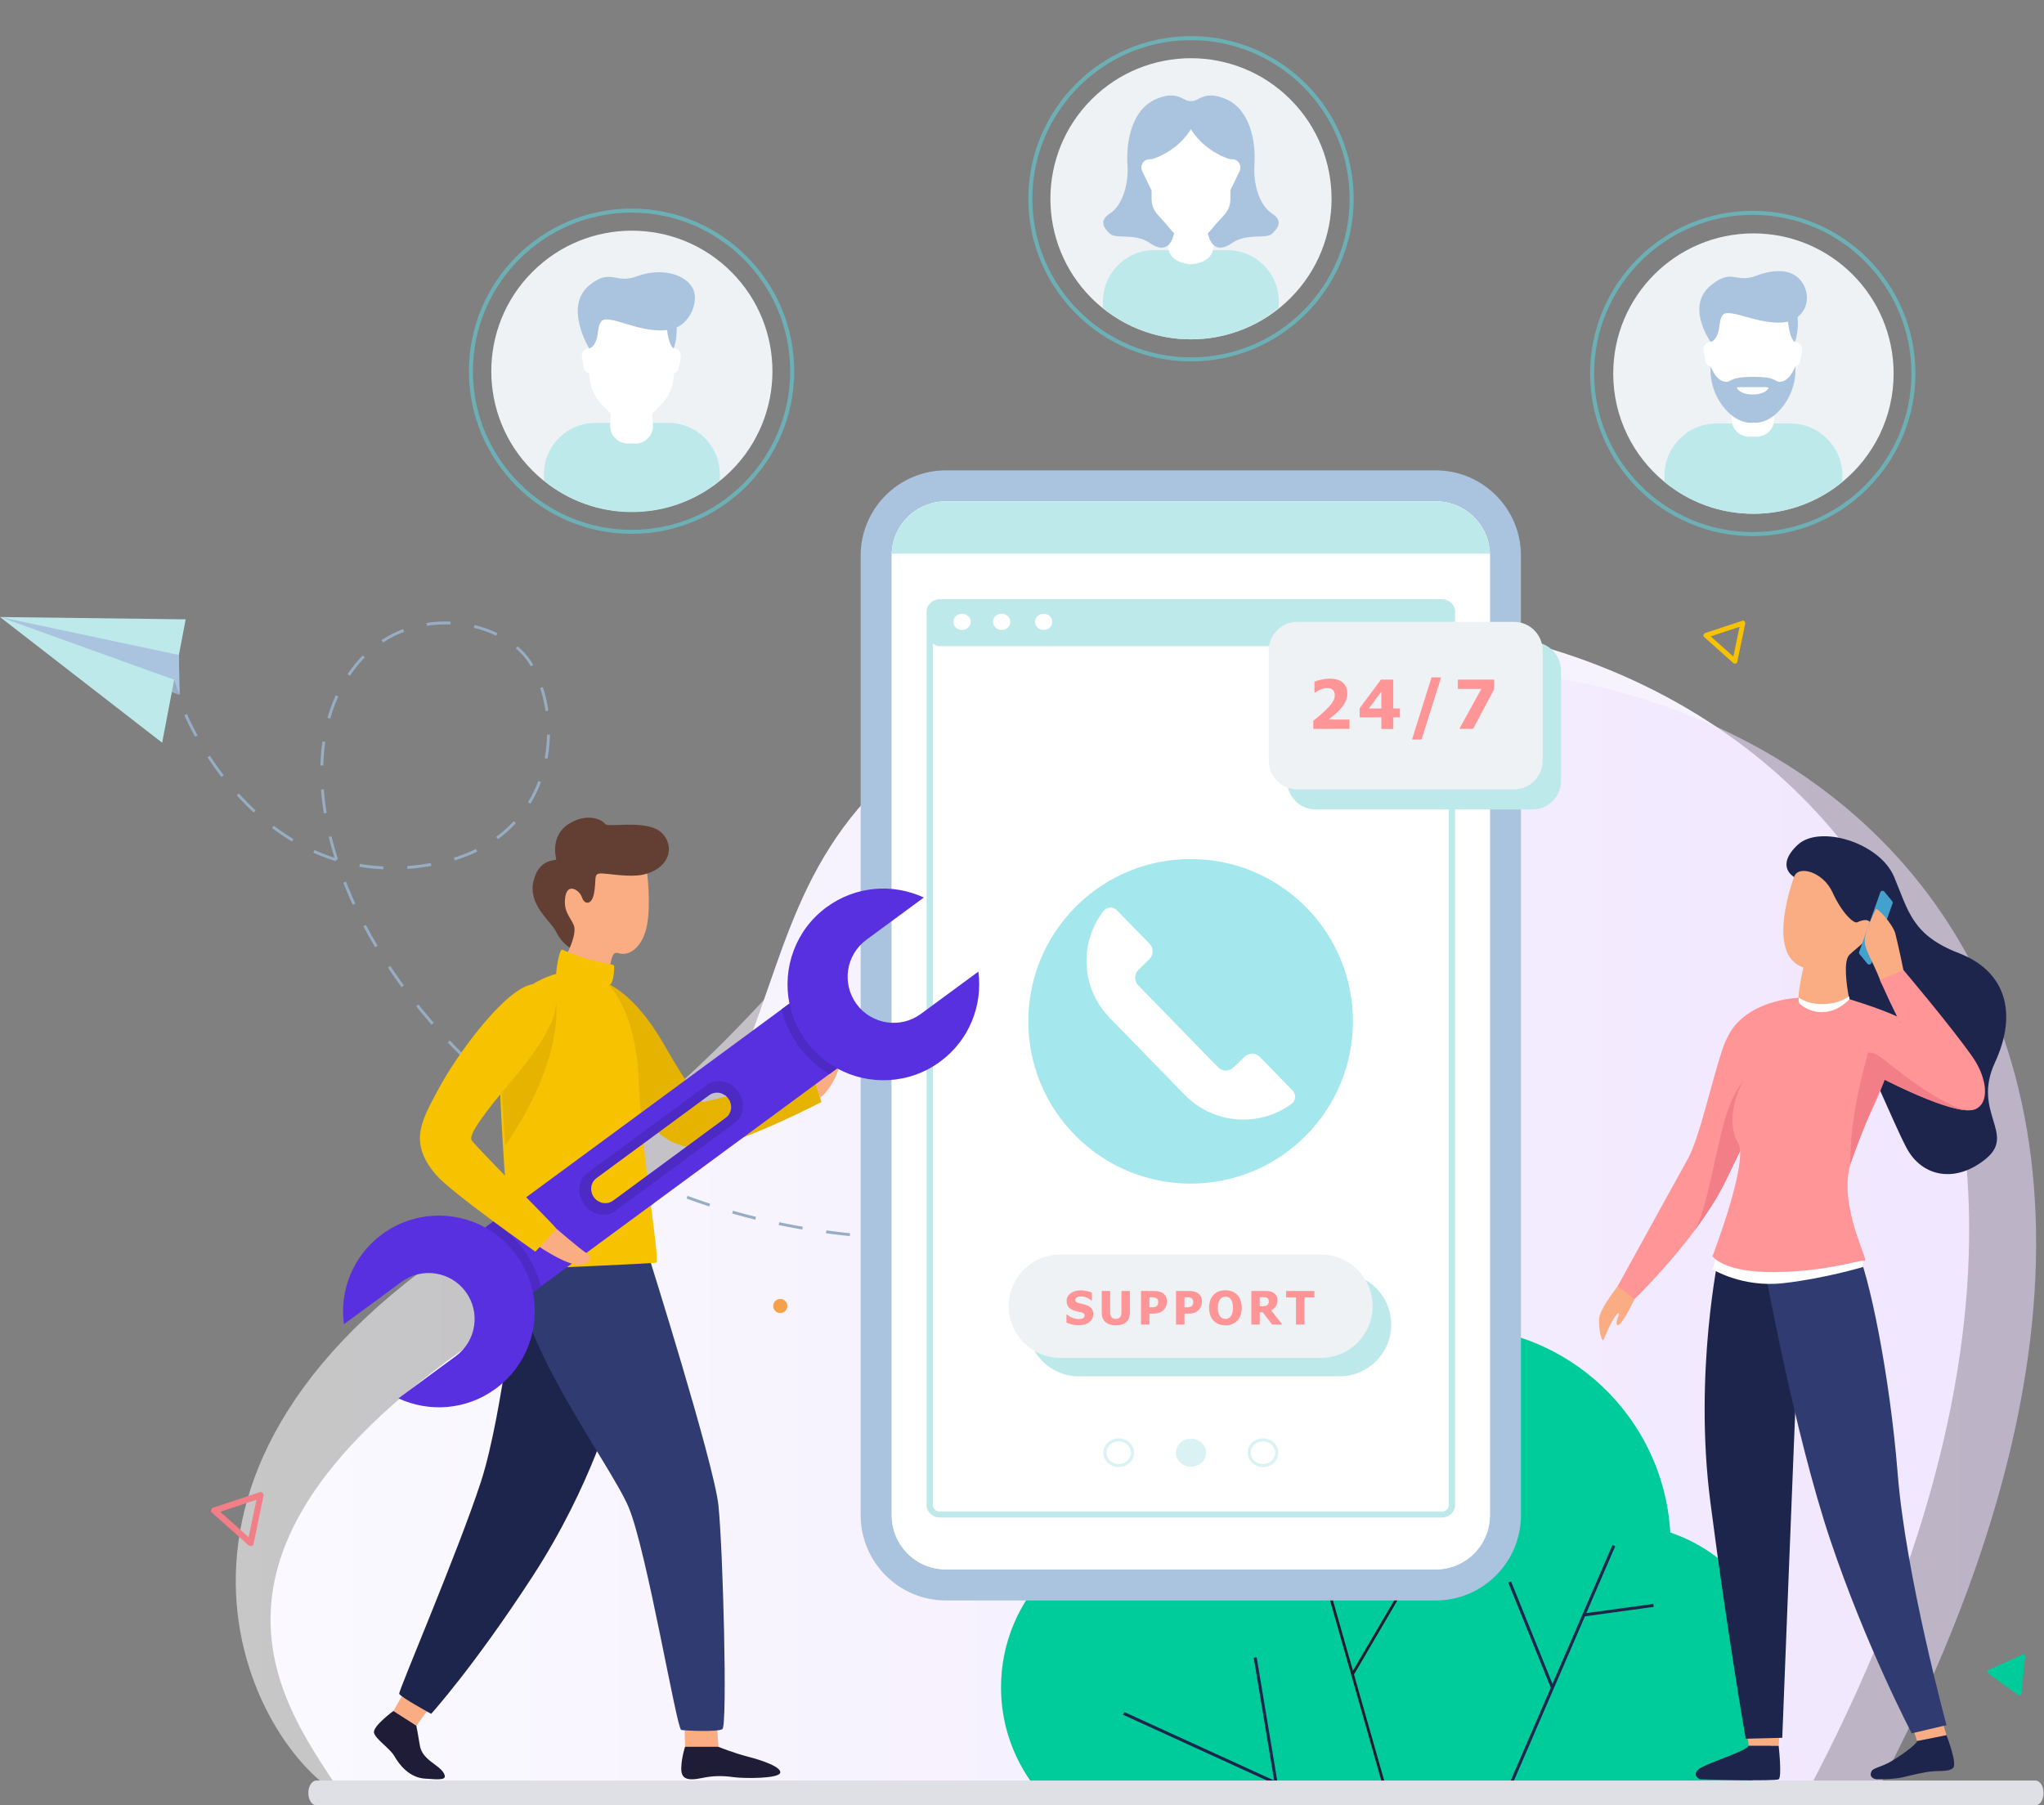 <svg width="2135" height="1886" viewBox="0 0 2135 1886" fill="none" xmlns="http://www.w3.org/2000/svg">
<rect x="0" y="0" width="2135" height="1886" fill="#808080" stroke="none"/>
<path d="M358.335 1876.89C304.571 1790.39 147.559 1615.18 547.792 1367.36C921.731 1135.82 683.206 871.068 1113.45 702.885C1682.38 480.491 2385.29 932.51 1887.38 1873.03L358.335 1876.89Z" fill="#F6F3FE"/>
<path opacity="0.56" d="M358.335 1876.89C261.809 1827.21 106.535 1530.12 506.767 1282.3C880.706 1050.76 822.386 905.3 1173.08 761.412C1738.22 529.545 2457.53 932.51 1959.62 1873.03L358.335 1876.89Z" fill="url(#paint0_linear_878_3298)"/>
<path d="M193.945 746.522C193.945 746.522 275.636 946.111 465.255 899.919C573.278 873.604 592.213 763.686 556.478 696.63C529.485 645.978 424.921 625.265 369.477 697.84C232.836 876.701 527.296 1341.57 1042.52 1289.63" stroke="#96ADC4" stroke-width="3" stroke-miterlimit="10" stroke-dasharray="25 25"/>
<path d="M187.659 725.924L125.711 704.914C125.711 704.914 151.68 688.684 152.492 688.955C153.303 689.226 179.543 698.422 179.543 698.422L187.659 725.924Z" fill="#96ADC4"/>
<path d="M193.943 647.017L169.381 775.902L0 644.586L193.943 647.017Z" fill="#BEE9EB"/>
<path d="M0 644.586L186.856 684.203L187.658 725.924L181.921 710.099L0 644.586Z" fill="#AAC4DF"/>
<path d="M1810.4 692.579L1779.16 664.727L1779.45 663.233C1779.64 662.324 1780.3 661.578 1781.18 661.286L1820.92 648.158L1822.07 649.15C1822.77 649.768 1823.08 650.718 1822.89 651.628L1814.39 692.607L1812.96 693.109C1812.07 693.4 1811.1 693.196 1810.4 692.579ZM1786.9 664.778L1810.57 685.882L1817.01 654.831L1786.9 664.778Z" fill="#F7C200"/>
<path d="M1860.77 1762.72C1860.77 1791.86 1853.46 1819.31 1840.59 1843.32C1836.46 1851.06 1831.72 1858.44 1826.49 1865.4H1079.9C1074.66 1858.44 1069.93 1851.06 1065.8 1843.32C1052.91 1819.31 1045.59 1791.86 1045.59 1762.72C1045.59 1668.42 1122.06 1591.95 1216.36 1591.95C1242.23 1591.95 1266.74 1597.73 1288.72 1608.03C1291.95 1484.83 1392.84 1385.95 1516.83 1385.95C1638.42 1385.95 1737.78 1481.05 1744.61 1600.94C1812.14 1623.73 1860.77 1687.53 1860.77 1762.72Z" fill="#00CB9B"/>
<path d="M1370.97 1597.08L1368.21 1597.86L1444.29 1865.31L1447.05 1864.52L1370.97 1597.08Z" fill="#1D1C2C"/>
<path d="M1487.03 1619.34L1411.48 1748.31L1413.96 1749.76L1489.51 1620.8L1487.03 1619.34Z" fill="#1D1C2C"/>
<path d="M1334.94 1865.35L1312.61 1731.28L1309.53 1731.8L1330.9 1860.06L1174.38 1788.52L1173.08 1791.36L1334.94 1865.35Z" fill="#1D254C"/>
<path d="M1684.22 1614.1L1575.34 1866.19L1578.21 1867.43L1687.09 1615.34L1684.22 1614.1Z" fill="#1D254C"/>
<path d="M1578.3 1652.06L1575.4 1653.23L1620.1 1763.72L1622.99 1762.55L1578.3 1652.06Z" fill="#1D254C"/>
<path d="M1726.91 1675.57L1654.09 1685.55L1654.51 1688.65L1727.33 1678.67L1726.91 1675.57Z" fill="#1D254C"/>
<path d="M259.544 1614.25L220.281 1579.24L220.636 1577.37C220.872 1576.22 221.708 1575.29 222.815 1574.92L272.765 1558.42L274.214 1559.67C275.086 1560.44 275.479 1561.64 275.241 1562.78L264.557 1614.29L262.752 1614.92C261.644 1615.28 260.415 1615.03 259.544 1614.25ZM230.002 1579.31L259.752 1605.83L267.848 1566.81L230.002 1579.31Z" fill="#F27E87"/>
<path d="M2076.97 1744.49L2112.39 1728.6C2113.86 1727.94 2115.5 1729.12 2115.33 1730.72L2111.38 1769.34C2111.22 1770.95 2109.38 1771.77 2108.07 1770.83L2076.6 1748.1C2075.3 1747.15 2075.5 1745.15 2076.97 1744.49Z" fill="#00CB9B"/>
<path d="M815.02 1371.69C819.087 1371.69 822.384 1368.4 822.384 1364.33C822.384 1360.26 819.087 1356.96 815.02 1356.96C810.953 1356.96 807.656 1360.26 807.656 1364.33C807.656 1368.4 810.953 1371.69 815.02 1371.69Z" fill="#F6A04B"/>
<path d="M763.825 491.633C821.167 434.291 821.167 341.321 763.825 283.979C706.483 226.637 613.513 226.637 556.171 283.979C498.829 341.321 498.829 434.291 556.171 491.633C613.513 548.975 706.483 548.975 763.825 491.633Z" fill="#EEF2F5"/>
<path d="M751.864 495.495V502.079C726.876 522.642 694.883 534.967 660.006 534.967C625.129 534.967 593.136 522.641 568.148 502.079V495.495C568.148 465.828 592.184 441.792 621.823 441.792H698.189C727.828 441.792 751.864 465.828 751.864 495.495Z" fill="#BEE9EB"/>
<path d="M663.625 463.335H655.745C645.12 463.335 636.698 454.368 637.365 443.764L639.399 411.398H679.971L682.005 443.764C682.671 454.369 674.25 463.335 663.625 463.335Z" fill="white"/>
<path d="M615.383 324.11V389.507C615.383 402.015 620.285 414.024 629.038 422.959L644.648 438.894C652.902 447.319 666.467 447.319 674.72 438.894L690.331 422.959C699.084 414.024 703.986 402.015 703.986 389.507V324.11H615.383Z" fill="white"/>
<path d="M615.383 363.975H615.338C610.612 363.975 607.026 368.234 607.832 372.892L609.743 383.938C610.375 387.59 613.543 390.257 617.249 390.257H619.347L615.383 363.975Z" fill="white"/>
<path d="M703.621 363.975H703.665C708.392 363.975 711.977 368.234 711.172 372.892L709.261 383.938C708.629 387.59 705.46 390.257 701.754 390.257H699.656L703.621 363.975Z" fill="white"/>
<path d="M615.383 363.975C615.383 363.975 622.611 363.073 624.476 347.683C626.341 332.294 630.072 332.772 640.798 334.631C651.524 336.491 692.866 355.065 713.197 338.122C723.69 329.378 728.885 312.703 724.039 302.097C717.014 286.721 691.173 278.871 664.679 288.807C642.737 297.035 638 279.572 615.382 298.189C588.63 320.212 615.383 363.975 615.383 363.975Z" fill="#AAC4DF"/>
<path d="M703.665 363.975C703.665 363.975 697.806 361.985 696.057 337.988C694.308 313.991 706.296 335.063 706.549 337.988C707.949 354.122 703.665 363.975 703.665 363.975Z" fill="#AAC4DF"/>
<g opacity="0.56">
<path d="M659.681 557.705C565.999 557.705 489.781 481.488 489.781 387.805C489.781 294.121 565.999 217.903 659.681 217.903C753.364 217.903 829.581 294.121 829.581 387.805C829.582 481.487 753.364 557.705 659.681 557.705ZM659.681 222.096C568.31 222.096 493.975 296.432 493.975 387.804C493.975 479.174 568.311 553.511 659.681 553.511C751.052 553.511 825.388 479.175 825.388 387.804C825.388 296.432 751.052 222.096 659.681 222.096Z" fill="#5DD6E1"/>
</g>
<path d="M1977.92 390.273C1977.92 435.853 1957.08 476.584 1924.43 503.427C1899.15 524.233 1866.78 536.706 1831.49 536.706C1796.2 536.706 1763.83 524.233 1738.54 503.427C1705.89 476.584 1685.05 435.853 1685.05 390.273C1685.05 309.376 1750.62 243.812 1831.49 243.812C1912.35 243.812 1977.92 309.376 1977.92 390.273Z" fill="#EEF2F5"/>
<path d="M1924.43 496.765V503.426C1899.15 524.232 1866.78 536.704 1831.49 536.704C1796.2 536.704 1763.83 524.232 1738.55 503.426V496.765C1738.55 466.747 1762.87 442.427 1792.86 442.427H1870.13C1900.11 442.428 1924.43 466.747 1924.43 496.765Z" fill="#BEE9EB"/>
<path d="M1834.88 456.161H1827.03C1816.45 456.161 1808.06 447.231 1808.72 436.669L1810.75 404.435H1851.16L1853.18 436.669C1853.85 447.231 1845.46 456.161 1834.88 456.161Z" fill="white"/>
<path d="M1786.84 317.504V382.635C1786.84 395.091 1791.72 407.052 1800.43 415.95L1815.98 431.82C1824.2 440.211 1837.71 440.211 1845.93 431.82L1861.48 415.95C1870.2 407.052 1875.08 395.091 1875.08 382.635V317.504H1786.84Z" fill="white"/>
<path d="M1786.84 357.208H1786.79C1782.09 357.208 1778.51 361.45 1779.32 366.088L1781.22 377.089C1781.85 380.726 1785 383.383 1788.7 383.383H1790.78L1786.84 357.208Z" fill="white"/>
<path d="M1874.71 357.208H1874.76C1879.46 357.208 1883.04 361.45 1882.23 366.088L1880.33 377.089C1879.7 380.726 1876.55 383.383 1872.85 383.383H1870.77L1874.71 357.208Z" fill="white"/>
<path d="M1786.83 357.207C1786.83 357.207 1794.03 356.308 1795.89 340.982C1797.75 325.655 1801.46 326.132 1812.15 327.984C1822.83 329.836 1860.81 345.167 1877.63 331.326C1888.14 322.684 1889.55 309.733 1884.72 299.171C1877.73 283.858 1860.51 278.237 1834.13 288.132C1812.28 296.326 1809.36 279.71 1786.83 298.251C1760.19 320.182 1786.83 357.207 1786.83 357.207Z" fill="#AAC4DF"/>
<path d="M1874.76 357.207C1874.76 357.207 1868.92 355.225 1867.18 331.326C1865.44 307.426 1877.38 328.413 1877.63 331.326C1879.03 347.393 1874.76 357.207 1874.76 357.207Z" fill="#AAC4DF"/>
<path d="M1875.18 382.635C1875.18 382.635 1870.44 396.453 1861.47 398.523C1852.56 400.578 1858.95 393.569 1831.59 393.698V393.691C1831.44 393.69 1831.31 393.696 1831.16 393.695C1831.13 393.695 1831.1 393.694 1831.06 393.694V393.696C1803.7 393.566 1809.46 400.58 1800.55 398.524C1791.58 396.454 1786.83 382.636 1786.83 382.636C1786.83 382.636 1783.77 406.565 1802.16 427.501C1817.11 444.52 1831.59 441.459 1831.59 441.459C1834.22 441.826 1846.59 442.603 1859.86 427.501C1878.25 406.564 1875.18 382.635 1875.18 382.635Z" fill="#AAC4DF"/>
<path d="M1848.2 404.435H1831.19H1830.45H1813.43C1813.43 404.435 1816.5 412.026 1830.68 412.134V412.153C1830.73 412.153 1830.77 412.144 1830.82 412.144C1830.87 412.144 1830.9 412.153 1830.96 412.153V412.134C1845.14 412.027 1848.2 404.435 1848.2 404.435Z" fill="white"/>
<path d="M1845.4 404.435C1845.4 404.435 1849.06 404.448 1845.97 407.349C1842.87 410.251 1855.63 411.577 1855.52 407.349C1855.4 403.121 1850.21 400.477 1848.2 400.361C1846.2 400.247 1845.4 404.435 1845.4 404.435Z" fill="#AAC4DF"/>
<path d="M1815.85 404.435C1815.85 404.435 1812.18 404.448 1815.28 407.349C1818.38 410.251 1805.61 411.577 1805.73 407.349C1805.84 403.121 1811.04 400.477 1813.04 400.361C1815.04 400.247 1815.85 404.435 1815.85 404.435Z" fill="#AAC4DF"/>
<g opacity="0.56">
<path d="M1830.81 560.04C1737.13 560.04 1660.91 483.822 1660.91 390.14C1660.91 296.456 1737.13 220.238 1830.81 220.238C1924.5 220.238 2000.71 296.456 2000.71 390.14C2000.71 483.822 1924.5 560.04 1830.81 560.04ZM1830.81 224.431C1739.44 224.431 1665.11 298.767 1665.11 390.139C1665.11 481.509 1739.44 555.846 1830.81 555.846C1922.19 555.846 1996.52 481.51 1996.52 390.139C1996.52 298.767 1922.18 224.431 1830.81 224.431Z" fill="#5DD6E1"/>
</g>
<g opacity="0.56">
<path d="M1244.02 377.547C1150.34 377.547 1074.12 301.329 1074.12 207.647C1074.12 113.963 1150.34 37.745 1244.02 37.745C1337.7 37.745 1413.92 113.963 1413.92 207.647C1413.92 301.33 1337.7 377.547 1244.02 377.547ZM1244.02 41.939C1152.65 41.939 1078.31 116.275 1078.31 207.648C1078.31 299.018 1152.65 373.355 1244.02 373.355C1335.39 373.355 1409.72 299.019 1409.72 207.648C1409.72 116.274 1335.39 41.939 1244.02 41.939Z" fill="#5DD6E1"/>
</g>
<path d="M1347.82 311.481C1405.17 254.139 1405.17 161.169 1347.82 103.827C1290.48 46.485 1197.51 46.485 1140.17 103.827C1082.83 161.169 1082.83 254.139 1140.17 311.481C1197.51 368.823 1290.48 368.823 1347.82 311.481Z" fill="#EEF2F5"/>
<path d="M1335.72 315.009V321.593C1310.73 342.156 1278.74 354.481 1243.87 354.481C1208.99 354.481 1177 342.155 1152.01 321.593V315.009C1152.01 285.342 1176.04 261.307 1205.68 261.307H1282.05C1311.69 261.307 1335.72 285.342 1335.72 315.009Z" fill="#BEE9EB"/>
<path d="M1267.51 256.188C1267.33 236.781 1257.38 221.971 1257.38 221.971L1243.83 251.095L1230.29 221.971C1230.29 221.971 1220.33 236.781 1220.15 256.188C1219.98 274.228 1240.73 275.934 1243.66 276.085V276.1C1243.66 276.1 1243.73 276.098 1243.83 276.093C1243.94 276.097 1244.01 276.1 1244.01 276.1V276.085C1246.93 275.934 1267.69 274.228 1267.51 256.188Z" fill="white"/>
<path d="M1328.71 223.099C1317.05 215.581 1308.78 195.659 1310.29 171.602C1311.79 147.545 1305.78 114.467 1280.59 103.566C1264.83 96.743 1257.19 100.372 1250.3 104.042C1246.33 106.157 1241.62 106.157 1237.65 104.042C1230.77 100.372 1223.13 96.742 1207.36 103.566C1182.18 114.467 1176.16 147.545 1177.67 171.602C1179.17 195.659 1170.9 215.581 1159.25 223.099C1147.6 230.617 1152.86 238.134 1159.25 244.149C1165.64 250.163 1185.4 243.021 1201.08 253.922C1216.76 264.823 1223.88 255.43 1226.33 243.587C1228.79 231.744 1243.94 137.874 1243.94 137.874L1243.98 123.193L1244.01 137.874C1244.01 137.874 1259.17 231.744 1261.62 243.587C1264.07 255.43 1271.2 264.823 1286.87 253.922C1302.55 243.021 1322.32 250.163 1328.71 244.149C1335.1 238.134 1340.36 230.617 1328.71 223.099Z" fill="#AAC4DF"/>
<path d="M1244.01 251.474C1235.81 251.474 1228.18 246.731 1221.76 238.558C1210.4 224.081 1202.85 221.653 1202.85 207.123V134.388H1285.17V207.123C1285.17 221.763 1277.51 224.464 1266 238.886C1259.64 246.858 1252.1 251.474 1244.01 251.474Z" fill="white"/>
<path d="M1202.85 166.34H1200.8C1194.44 166.34 1190.27 172.986 1193.03 178.712L1202.85 199.042C1202.85 199.042 1209.99 182.127 1209.99 180.624C1209.99 179.121 1202.85 166.34 1202.85 166.34Z" fill="white"/>
<path d="M1285.01 166.34H1287.06C1293.42 166.34 1297.59 172.986 1294.82 178.712L1285.01 199.042C1285.01 199.042 1277.87 182.127 1277.87 180.624C1277.87 179.121 1285.01 166.34 1285.01 166.34Z" fill="white"/>
<path d="M1243.94 123.523C1233.6 115.99 1194.58 125.024 1194.58 125.024L1202.85 166.34C1202.85 166.34 1228.24 159.977 1243.94 135.059C1259.64 159.977 1285.01 166.34 1285.01 166.34L1293.3 125.024C1293.3 125.024 1254.28 115.99 1243.94 123.523Z" fill="#AAC4DF"/>
<path d="M987.998 1671.95C938.925 1671.95 899 1632.03 899 1582.95V580.371C899 531.298 938.925 491.373 987.998 491.373H1499.66C1548.73 491.373 1588.65 531.298 1588.65 580.371V1582.95C1588.65 1632.03 1548.73 1671.95 1499.66 1671.95H987.998Z" fill="#AAC4DF"/>
<path d="M1556.26 580.37V1582.95C1556.26 1614.22 1530.92 1639.55 1499.66 1639.55H987.997C956.733 1639.55 931.398 1614.22 931.398 1582.95V580.37C931.398 549.106 956.733 523.771 987.997 523.771H1499.66C1530.92 523.771 1556.26 549.106 1556.26 580.37Z" fill="#EEF2F5"/>
<path d="M1556.26 580.362V1582.95C1556.26 1614.21 1530.92 1639.54 1499.66 1639.54H987.997C956.733 1639.54 931.398 1614.21 931.398 1582.95V580.362C931.398 579.714 931.398 579.034 931.43 578.386C932.467 548.029 957.381 523.763 987.997 523.763H1499.66C1530.27 523.763 1555.19 548.029 1556.22 578.386C1556.26 579.033 1556.26 579.714 1556.26 580.362Z" fill="white"/>
<path d="M1505.96 625.986H981.736C974.068 625.986 967.828 631.805 967.828 638.957V1572.34C967.828 1579.5 974.068 1585.32 981.736 1585.32H1505.96C1513.62 1585.32 1519.86 1579.5 1519.86 1572.34V638.957C1519.86 631.805 1513.62 625.986 1505.96 625.986ZM1505.96 1579.18H981.736C977.695 1579.18 974.408 1576.11 974.408 1572.34V672.182C976.371 673.97 979.049 675.08 982.009 675.08H1505.68C1508.64 675.08 1511.32 673.97 1513.28 672.182V1572.34C1513.28 1576.11 1510 1579.18 1505.96 1579.18Z" fill="#BEE9EB"/>
<path d="M1013.91 649.64C1013.91 654.307 1009.85 658.091 1004.85 658.091C999.846 658.091 995.789 654.307 995.789 649.64C995.789 644.973 999.846 641.189 1004.85 641.189C1009.86 641.189 1013.91 644.973 1013.91 649.64Z" fill="white"/>
<path d="M1055.3 649.64C1055.3 654.307 1051.24 658.091 1046.24 658.091C1041.24 658.091 1037.18 654.307 1037.18 649.64C1037.18 644.973 1041.24 641.189 1046.24 641.189C1051.24 641.189 1055.3 644.973 1055.3 649.64Z" fill="white"/>
<path d="M1099.17 649.64C1099.17 654.307 1095.11 658.091 1090.11 658.091C1085.1 658.091 1081.05 654.307 1081.05 649.64C1081.05 644.973 1085.1 641.189 1090.11 641.189C1095.11 641.189 1099.17 644.973 1099.17 649.64Z" fill="white"/>
<path opacity="0.56" d="M1259.74 1517.6C1259.74 1525.7 1252.7 1532.27 1244.01 1532.27C1235.32 1532.27 1228.28 1525.7 1228.28 1517.6C1228.28 1509.5 1235.32 1502.93 1244.01 1502.93C1252.7 1502.93 1259.74 1509.5 1259.74 1517.6Z" fill="#BEE9EB"/>
<path opacity="0.56" d="M1168.52 1532.66C1159.68 1532.66 1152.49 1525.9 1152.49 1517.6C1152.49 1509.29 1159.68 1502.54 1168.52 1502.54C1177.36 1502.54 1184.55 1509.29 1184.55 1517.6C1184.55 1525.9 1177.36 1532.66 1168.52 1532.66ZM1168.52 1505.78C1161.47 1505.78 1155.73 1511.08 1155.73 1517.6C1155.73 1524.11 1161.47 1529.42 1168.52 1529.42C1175.57 1529.42 1181.31 1524.11 1181.31 1517.6C1181.31 1511.08 1175.57 1505.78 1168.52 1505.78Z" fill="#BEE9EB"/>
<path opacity="0.56" d="M1319.18 1532.66C1310.34 1532.66 1303.15 1525.9 1303.15 1517.6C1303.15 1509.29 1310.34 1502.54 1319.18 1502.54C1328.01 1502.54 1335.2 1509.29 1335.2 1517.6C1335.2 1525.9 1328.01 1532.66 1319.18 1532.66ZM1319.18 1505.78C1312.12 1505.78 1306.39 1511.08 1306.39 1517.6C1306.39 1524.11 1312.12 1529.42 1319.18 1529.42C1326.23 1529.42 1331.96 1524.11 1331.96 1517.6C1331.96 1511.08 1326.23 1505.78 1319.18 1505.78Z" fill="#BEE9EB"/>
<path d="M1399.19 1437.78H1127.01C1097.19 1437.78 1073.02 1413.61 1073.02 1383.79C1073.02 1353.97 1097.19 1329.79 1127.01 1329.79H1399.19C1429.01 1329.79 1453.18 1353.97 1453.18 1383.79C1453.18 1413.61 1429.01 1437.78 1399.19 1437.78Z" fill="#BEE9EB"/>
<path d="M1379.75 1418.54H1107.57C1077.75 1418.54 1053.58 1394.36 1053.58 1364.54C1053.58 1334.72 1077.75 1310.55 1107.57 1310.55H1379.75C1409.57 1310.55 1433.75 1334.72 1433.75 1364.54C1433.75 1394.36 1409.57 1418.54 1379.75 1418.54Z" fill="#EEF2F5"/>
<path d="M1126.68 1384.42C1123.99 1384.42 1121.63 1384.16 1119.59 1383.65C1117.55 1383.13 1115.66 1382.48 1113.91 1381.71V1373.36H1114.72C1116.48 1374.85 1118.42 1376 1120.55 1376.8C1122.67 1377.6 1124.73 1378 1126.73 1378C1127.23 1378 1127.9 1377.95 1128.72 1377.84C1129.55 1377.73 1130.21 1377.56 1130.71 1377.32C1131.33 1377.05 1131.85 1376.68 1132.27 1376.2C1132.7 1375.72 1132.91 1375.09 1132.91 1374.3C1132.91 1373.42 1132.56 1372.7 1131.87 1372.15C1131.18 1371.6 1130.35 1371.2 1129.39 1370.95C1128.2 1370.64 1126.92 1370.34 1125.56 1370.05C1124.2 1369.77 1122.93 1369.42 1121.75 1369.02C1119.03 1368.06 1117.08 1366.77 1115.9 1365.15C1114.71 1363.53 1114.12 1361.5 1114.12 1359.06C1114.12 1355.77 1115.52 1353.11 1118.3 1351.07C1121.09 1349.03 1124.56 1348.01 1128.73 1348.01C1130.83 1348.01 1132.9 1348.23 1134.97 1348.65C1137.04 1349.08 1138.9 1349.65 1140.53 1350.37V1358.4H1139.75C1138.45 1357.28 1136.85 1356.34 1134.97 1355.57C1133.09 1354.79 1131.16 1354.41 1129.18 1354.41C1128.41 1354.41 1127.72 1354.46 1127.1 1354.57C1126.49 1354.68 1125.85 1354.9 1125.17 1355.21C1124.62 1355.46 1124.14 1355.84 1123.74 1356.33C1123.34 1356.83 1123.14 1357.38 1123.14 1358C1123.14 1358.89 1123.46 1359.6 1124.09 1360.13C1124.73 1360.66 1125.96 1361.13 1127.79 1361.56C1128.97 1361.83 1130.1 1362.09 1131.2 1362.34C1132.29 1362.59 1133.46 1362.94 1134.7 1363.38C1137.14 1364.26 1138.95 1365.44 1140.14 1366.93C1141.33 1368.41 1141.92 1370.38 1141.92 1372.82C1141.92 1376.31 1140.55 1379.12 1137.8 1381.24C1135.06 1383.36 1131.35 1384.42 1126.68 1384.42Z" fill="#FF9597"/>
<path d="M1165.47 1384.52C1160.75 1384.52 1157.12 1383.38 1154.58 1381.1C1152.04 1378.82 1150.77 1375.48 1150.77 1371.09V1348.65H1159.59V1370.57C1159.59 1373.01 1160.05 1374.83 1160.97 1376.02C1161.89 1377.22 1163.39 1377.82 1165.47 1377.82C1167.5 1377.82 1168.99 1377.24 1169.94 1376.09C1170.89 1374.95 1171.37 1373.11 1171.37 1370.57V1348.65H1180.19V1371.07C1180.19 1375.39 1178.95 1378.72 1176.47 1381.04C1174 1383.36 1170.33 1384.52 1165.47 1384.52Z" fill="#FF9597"/>
<path d="M1218.84 1359.74C1218.84 1361.38 1218.58 1362.94 1218.06 1364.41C1217.54 1365.89 1216.79 1367.13 1215.82 1368.12C1215.22 1368.73 1214.56 1369.3 1213.85 1369.82C1213.13 1370.34 1212.34 1370.78 1211.48 1371.14C1210.61 1371.5 1209.67 1371.78 1208.66 1371.99C1207.64 1372.19 1206.51 1372.3 1205.25 1372.3H1200.62V1383.79H1191.8V1348.65H1205.44C1207.47 1348.65 1209.21 1348.84 1210.69 1349.21C1212.16 1349.58 1213.49 1350.16 1214.69 1350.96C1216.01 1351.85 1217.03 1353.02 1217.75 1354.49C1218.48 1355.96 1218.84 1357.71 1218.84 1359.74ZM1209.78 1359.95C1209.78 1358.96 1209.54 1358.11 1209.07 1357.39C1208.6 1356.68 1208.03 1356.19 1207.37 1355.92C1206.54 1355.56 1205.74 1355.35 1204.97 1355.29C1204.21 1355.24 1203.18 1355.21 1201.87 1355.21H1200.62V1365.73H1201.23C1202.07 1365.73 1202.85 1365.73 1203.59 1365.71C1204.33 1365.69 1204.98 1365.64 1205.53 1365.55C1206 1365.47 1206.5 1365.31 1207.03 1365.09C1207.55 1364.86 1207.96 1364.6 1208.24 1364.32C1208.84 1363.74 1209.24 1363.13 1209.46 1362.5C1209.67 1361.87 1209.78 1361.02 1209.78 1359.95Z" fill="#FF9597"/>
<path d="M1255.43 1359.74C1255.43 1361.38 1255.17 1362.94 1254.65 1364.41C1254.13 1365.89 1253.39 1367.13 1252.41 1368.12C1251.81 1368.73 1251.16 1369.3 1250.44 1369.82C1249.73 1370.34 1248.93 1370.78 1248.07 1371.14C1247.2 1371.5 1246.26 1371.78 1245.25 1371.99C1244.24 1372.19 1243.1 1372.3 1241.84 1372.3H1237.22V1383.79H1228.39V1348.65H1242.03C1244.06 1348.65 1245.81 1348.84 1247.28 1349.21C1248.75 1349.58 1250.08 1350.16 1251.28 1350.96C1252.6 1351.85 1253.62 1353.02 1254.35 1354.49C1255.07 1355.96 1255.43 1357.71 1255.43 1359.74ZM1246.37 1359.95C1246.37 1358.96 1246.14 1358.11 1245.66 1357.39C1245.19 1356.68 1244.63 1356.19 1243.96 1355.92C1243.13 1355.56 1242.33 1355.35 1241.57 1355.29C1240.81 1355.24 1239.77 1355.21 1238.47 1355.21H1237.21V1365.73H1237.83C1238.66 1365.73 1239.45 1365.73 1240.19 1365.71C1240.93 1365.69 1241.57 1365.64 1242.12 1365.55C1242.59 1365.47 1243.09 1365.31 1243.62 1365.09C1244.15 1364.86 1244.55 1364.6 1244.84 1364.32C1245.43 1363.74 1245.84 1363.13 1246.05 1362.5C1246.26 1361.87 1246.37 1361.02 1246.37 1359.95Z" fill="#FF9597"/>
<path d="M1296.99 1366.23C1296.99 1371.91 1295.47 1376.38 1292.43 1379.63C1289.4 1382.89 1285.24 1384.52 1279.95 1384.52C1274.65 1384.52 1270.49 1382.87 1267.47 1379.58C1264.45 1376.28 1262.94 1371.83 1262.94 1366.23C1262.94 1360.58 1264.45 1356.12 1267.47 1352.84C1270.49 1349.56 1274.65 1347.92 1279.95 1347.92C1285.24 1347.92 1289.4 1349.55 1292.43 1352.82C1295.47 1356.08 1296.99 1360.55 1296.99 1366.23ZM1287.88 1366.21C1287.88 1364.11 1287.66 1362.33 1287.23 1360.86C1286.8 1359.39 1286.22 1358.18 1285.5 1357.24C1284.74 1356.28 1283.89 1355.59 1282.94 1355.18C1281.98 1354.76 1281 1354.55 1279.97 1354.55C1278.89 1354.55 1277.91 1354.74 1277.02 1355.13C1276.14 1355.51 1275.29 1356.2 1274.48 1357.19C1273.75 1358.1 1273.17 1359.32 1272.72 1360.83C1272.27 1362.34 1272.05 1364.14 1272.05 1366.23C1272.05 1368.39 1272.26 1370.17 1272.68 1371.6C1273.11 1373.02 1273.69 1374.21 1274.43 1375.17C1275.18 1376.15 1276.04 1376.84 1277 1377.26C1277.96 1377.68 1278.95 1377.89 1279.97 1377.89C1281.01 1377.89 1282.02 1377.66 1283 1377.21C1283.97 1376.77 1284.81 1376.07 1285.52 1375.13C1286.27 1374.1 1286.86 1372.91 1287.27 1371.55C1287.67 1370.19 1287.88 1368.41 1287.88 1366.21Z" fill="#FF9597"/>
<path d="M1339.52 1383.79H1328.76L1318.97 1370.9H1315.81V1383.79H1307.03V1348.65H1321.17C1323.12 1348.65 1324.82 1348.77 1326.26 1349.02C1327.71 1349.26 1329.05 1349.77 1330.28 1350.54C1331.53 1351.34 1332.53 1352.36 1333.27 1353.59C1334.01 1354.83 1334.38 1356.4 1334.38 1358.3C1334.38 1360.99 1333.78 1363.17 1332.56 1364.85C1331.35 1366.53 1329.73 1367.86 1327.7 1368.85L1339.52 1383.79ZM1325.32 1359.41C1325.32 1358.53 1325.15 1357.77 1324.81 1357.13C1324.47 1356.5 1323.91 1356.01 1323.12 1355.66C1322.57 1355.42 1321.96 1355.27 1321.28 1355.21C1320.61 1355.15 1319.76 1355.12 1318.76 1355.12H1315.81V1364.58H1318.33C1319.56 1364.58 1320.6 1364.5 1321.46 1364.35C1322.32 1364.21 1323.05 1363.89 1323.64 1363.4C1324.21 1362.96 1324.63 1362.43 1324.91 1361.82C1325.18 1361.2 1325.32 1360.4 1325.32 1359.41Z" fill="#FF9597"/>
<path d="M1353.7 1383.79V1355.35H1343.32V1348.65H1372.91V1355.35H1362.53V1383.79H1353.7Z" fill="#FF9597"/>
<path d="M1556.22 578.385H931.43C932.467 548.028 957.381 523.762 987.997 523.762H1499.66C1530.27 523.763 1555.19 548.029 1556.22 578.385Z" fill="#BEE9EB"/>
<path opacity="0.56" d="M1363.53 1186.84C1429.74 1120.63 1429.74 1013.28 1363.53 947.067C1297.32 880.855 1189.97 880.855 1123.76 947.067C1057.54 1013.28 1057.54 1120.63 1123.76 1186.84C1189.97 1253.06 1297.32 1253.06 1363.53 1186.84Z" fill="#5DD6E1"/>
<path d="M1188.91 1029.38L1272.25 1114.91C1276.68 1119.45 1283.94 1119.54 1288.48 1115.12L1299.84 1104.06C1304.37 1099.63 1311.64 1099.73 1316.06 1104.26L1350.16 1139.25C1354.05 1143.24 1353.59 1149.81 1349.1 1153.11C1315.36 1177.91 1267.63 1174.68 1237.55 1143.81L1159.12 1063.33C1129.06 1032.49 1127.06 984.681 1152.72 951.598C1156.14 947.191 1162.71 946.903 1166.61 950.897L1200.68 985.862C1205.1 990.401 1205.01 997.667 1200.47 1002.09L1189.12 1013.15C1184.58 1017.58 1184.49 1024.84 1188.91 1029.38Z" fill="white"/>
<path d="M1600.59 845.648H1374.35C1357.82 845.648 1344.42 832.248 1344.42 815.719V700.628C1344.42 684.099 1357.82 670.699 1374.35 670.699H1600.59C1617.12 670.699 1630.52 684.099 1630.52 700.628V815.719C1630.52 832.248 1617.12 845.648 1600.59 845.648Z" fill="#BEE9EB"/>
<path d="M1581.4 824.589H1355.16C1338.63 824.589 1325.23 811.189 1325.23 794.66V679.57C1325.23 663.041 1338.63 649.641 1355.16 649.641H1581.4C1597.93 649.641 1611.33 663.04 1611.33 679.57V794.661C1611.33 811.19 1597.93 824.589 1581.4 824.589Z" fill="#EEF2F5"/>
<path d="M1409.54 761.412H1371.73V753.016C1374.94 750.482 1377.81 748.086 1380.36 745.828C1382.9 743.57 1385.14 741.428 1387.08 739.401C1389.59 736.752 1391.41 734.426 1392.54 732.422C1393.67 730.418 1394.23 728.357 1394.23 726.237C1394.23 723.841 1393.52 722.003 1392.09 720.724C1390.66 719.446 1388.67 718.807 1386.11 718.807C1384.8 718.807 1383.56 718.967 1382.39 719.289C1381.23 719.612 1380.05 720.028 1378.85 720.534C1377.68 721.064 1376.67 721.605 1375.85 722.158C1375.02 722.711 1374.39 723.125 1373.98 723.401H1372.98V712.172C1374.43 711.481 1376.7 710.773 1379.79 710.047C1382.87 709.321 1385.84 708.958 1388.7 708.958C1394.8 708.958 1399.43 710.318 1402.57 713.036C1405.72 715.755 1407.29 719.579 1407.29 724.508C1407.29 727.549 1406.58 730.526 1405.15 733.44C1403.72 736.355 1401.35 739.483 1398.03 742.823C1395.96 744.873 1393.94 746.698 1391.98 748.299C1390.02 749.901 1388.61 751.035 1387.73 751.703H1409.54L1409.54 761.412Z" fill="#FF9597"/>
<path d="M1462.27 749.422H1455.32V761.551H1442.84V749.422H1420.21V739.816L1442.43 709.96H1455.32V740.161H1462.27V749.422ZM1442.84 740.161V722.641L1429.82 740.161H1442.84Z" fill="#FF9597"/>
<path d="M1505.28 707.646L1484.79 772.609H1474.87L1495.26 707.646H1505.28Z" fill="#FF9597"/>
<path d="M1560.59 720.188L1538.68 761.412H1524.3L1547.28 719.67H1522.75V709.96H1560.59V720.188Z" fill="#FF9597"/>
<path d="M633.49 1026.97C633.49 1026.97 662.513 1037.26 692.592 1089.51C722.67 1141.75 732.169 1151.25 734.544 1151.25C736.919 1151.25 849.319 1121.96 849.319 1121.96L858.026 1151.25C858.026 1151.25 774.122 1194.78 738.502 1198.74C702.882 1202.7 678.345 1182.12 651.432 1139.37C624.519 1096.63 633.49 1026.97 633.49 1026.97Z" fill="#E6B400"/>
<path d="M849.32 1121.96C849.32 1121.96 863.172 1090.69 874.254 1093.46C885.336 1096.23 874.246 1132.98 856.709 1146.81L849.32 1121.96Z" fill="#FAAD83"/>
<path d="M423.113 1766.25L410.844 1787.43V1797.91L434.879 1802.83L454.379 1776.14L423.113 1766.25Z" fill="#FAAD83"/>
<path d="M640.783 1465.85C640.783 1465.85 618.045 1551.78 556.304 1646.76C494.564 1741.75 450.364 1790.39 450.364 1790.39C450.364 1790.39 417.768 1772.58 416.976 1769.41C416.185 1766.25 478.516 1621 502.262 1548.18C526.009 1475.35 542.336 1313.83 542.336 1313.83L640.783 1465.85Z" fill="#1D254C"/>
<path d="M434.879 1802.83L410.844 1787.43C410.844 1787.43 389.077 1803.45 390.66 1810.18C392.243 1816.91 407.282 1826.4 412.031 1834.72C416.781 1843.03 427.07 1856.88 443.693 1858.07C460.316 1859.25 468.235 1859.96 463.09 1851.65C457.945 1843.34 440.923 1838.28 438.548 1823.46C436.733 1812.13 434.879 1802.83 434.879 1802.83Z" fill="#1F1C37"/>
<path d="M691.8 870.642C704.118 883.626 700.507 904.68 675.969 912.595C651.431 920.511 595.209 990.048 595.209 990.048C595.209 990.048 586.471 985.021 580.957 973.543C575.442 962.065 551.3 945.443 557.237 920.509C563.174 895.575 581.327 899.929 580.957 897.554C580.587 895.179 574.651 873.016 594.044 860.747C613.437 848.478 629.299 856.393 632.054 860.747C634.808 865.101 677.156 855.207 691.8 870.642Z" fill="#633F33"/>
<path d="M675.97 912.594C675.97 912.594 679.928 943.068 675.97 965.628C672.012 988.187 658.16 999.664 645.891 995.706C633.622 991.748 644.048 1023.6 619.849 1019.25C595.651 1014.9 593.16 994.512 593.16 994.512C593.16 994.512 603.147 974.937 599.189 966.127C595.231 957.316 588.107 951.775 590.482 936.736C592.857 921.697 605.521 930.008 607.896 937.528C610.271 945.048 618.186 946.235 620.561 932.779C622.936 919.323 620.165 913.782 625.706 912.595C631.247 911.407 659.743 918.135 675.97 912.594Z" fill="#FAAD83"/>
<path d="M714.758 1792.14L715.55 1824.85L733.228 1833.83L750.378 1824.85L747.476 1778.94L714.758 1792.14Z" fill="#FAAD83"/>
<path d="M676.762 1309.56C676.762 1309.56 745.627 1528.02 750.376 1572.35C755.125 1616.68 760.065 1803.22 754.524 1806.39C748.983 1809.55 716.329 1808.01 711.579 1807.22C706.83 1806.42 675.568 1619.58 656.571 1574.46C637.574 1529.34 535.075 1394.25 542.198 1324.6C549.323 1254.94 676.762 1309.56 676.762 1309.56Z" fill="#303B71"/>
<path d="M633.492 1026.97C633.492 1026.97 664.099 1050.72 667.264 1129.87C670.431 1209.03 689.774 1317.93 685.6 1319.01C681.426 1320.08 565.436 1324.82 553.809 1325.65C535.798 1326.94 539.803 1326.04 536.637 1326.04C533.471 1326.04 517.655 1113.52 522.012 1078.16C526.369 1042.8 560.142 1021.17 587.054 1015.89C613.967 1010.61 633.492 1026.97 633.492 1026.97Z" fill="#F7C200"/>
<path d="M641.541 1009.16C641.541 1009.16 641.961 1026.59 636.21 1029.55C630.459 1032.51 614.341 1030.43 604.338 1027.66C589.02 1023.41 581.392 1019.97 580.992 1017.34C580.592 1014.7 584.153 991.75 586.924 992.146C589.694 992.542 598.401 997.687 616.211 1002.44C634.022 1007.18 641.547 1007.19 641.541 1009.16Z" fill="#F7C200"/>
<path d="M750.374 1824.85C750.374 1824.85 765.809 1831.19 781.244 1835.14C796.679 1839.1 816.864 1846.23 814.885 1852.16C812.906 1858.1 777.683 1858.1 766.205 1856.52C754.728 1854.93 744.87 1854.97 733.356 1857.41C716.473 1860.99 711.304 1857.57 711.589 1846.75C711.873 1835.95 715.546 1824.85 715.546 1824.85H750.374Z" fill="#1F1C37"/>
<path d="M580.761 1046.08C580.761 1046.08 590.551 1105.83 527.7 1196.68L522.445 1116.56L580.761 1046.08Z" fill="#E6B400"/>
<path d="M486.421 1349.45C502.13 1370.86 497.582 1400.94 476.178 1416.65L416.189 1460.84C448.296 1475.72 487.293 1473.15 517.793 1450.69C550.268 1426.81 564.093 1387.07 556.561 1350.01H556.607V1349.96L564.829 1343.94L866.149 1122.18L874.371 1116.11H874.417C907.534 1134.3 949.609 1132.88 982.037 1109.04C1012.54 1086.58 1026.64 1050.06 1021.91 1015.02L961.919 1059.16C940.56 1074.91 910.474 1070.32 894.718 1048.96C879.009 1027.56 883.557 997.515 904.961 981.76L964.949 937.619C932.842 922.691 893.845 925.309 863.346 947.724C830.872 971.609 817.045 1011.39 824.578 1048.41L816.311 1054.47L515.036 1276.24L506.768 1282.3C473.605 1264.11 431.576 1265.53 399.102 1289.42C368.602 1311.83 354.501 1348.35 359.232 1383.4L419.22 1339.26C440.58 1323.5 470.666 1328.1 486.421 1349.45ZM625.781 1255.48C623.668 1254.47 621.785 1252.95 620.315 1250.93C618.891 1248.95 617.972 1246.75 617.605 1244.45V1244.41C616.824 1239.17 618.845 1233.66 623.438 1230.3L740.199 1144.36C742.818 1142.44 745.895 1141.47 748.972 1141.47C751.177 1141.47 753.382 1141.98 755.358 1142.94C757.47 1143.95 759.353 1145.47 760.824 1147.49C762.34 1149.46 763.213 1151.71 763.534 1154.01C764.361 1159.29 762.248 1164.76 757.701 1168.11L640.939 1254.05C636.391 1257.4 630.512 1257.77 625.781 1255.48Z" fill="#5830E0"/>
<path d="M757.703 1168.11L759.862 1166.55C763.858 1163.61 765.236 1158.47 763.536 1154.01C764.363 1159.29 762.25 1164.76 757.703 1168.11Z" fill="white"/>
<path d="M742.362 1142.76L740.203 1144.36C742.822 1142.43 745.899 1141.47 748.976 1141.47C751.181 1141.47 753.386 1141.97 755.362 1142.94C751.641 1140.05 746.358 1139.82 742.362 1142.76Z" fill="white"/>
<path d="M625.781 1255.48C629.501 1258.37 634.784 1258.6 638.78 1255.66L640.939 1254.05C636.391 1257.4 630.512 1257.77 625.781 1255.48Z" fill="white"/>
<path d="M617.604 1244.41C616.823 1239.17 618.844 1233.66 623.437 1230.3L621.278 1231.87C617.283 1234.81 615.905 1240 617.604 1244.41Z" fill="white"/>
<path d="M610.26 1258.32C618.298 1269.26 632.767 1272.29 642.551 1265.12L767.764 1172.93C777.501 1165.77 778.925 1151.02 770.887 1140.09C762.849 1129.2 748.38 1126.13 738.642 1133.34L613.383 1225.48C603.646 1232.69 602.222 1247.39 610.26 1258.32ZM617.609 1244.41C616.828 1239.17 618.849 1233.66 623.442 1230.3L740.203 1144.36C742.822 1142.44 745.899 1141.47 748.976 1141.47C751.181 1141.47 753.386 1141.98 755.362 1142.94C757.474 1143.95 759.357 1145.47 760.828 1147.49C762.344 1149.46 763.217 1151.71 763.538 1154.01C764.365 1159.29 762.252 1164.76 757.705 1168.11L640.943 1254.05C636.396 1257.4 630.517 1257.77 625.786 1255.47C623.673 1254.46 621.79 1252.95 620.32 1250.93C618.896 1248.95 617.977 1246.75 617.61 1244.45L617.609 1244.41Z" fill="#4D2AC4"/>
<path d="M816.312 1054.47C819.665 1068.07 825.728 1081.25 834.547 1093.24C843.366 1105.23 854.161 1114.92 866.149 1122.18L874.37 1116.12C862.061 1109.27 850.991 1099.76 842.125 1087.68C833.214 1075.6 827.427 1062.19 824.579 1048.41L816.312 1054.47Z" fill="#4D2AC4"/>
<path d="M506.766 1282.3C519.076 1289.14 530.146 1298.65 539.057 1310.73C547.922 1322.81 553.755 1336.18 556.604 1349.96V1350.01L564.826 1343.94C561.473 1330.3 555.41 1317.12 546.591 1305.17C537.771 1293.19 527.023 1283.49 515.035 1276.24L506.766 1282.3Z" fill="#4D2AC4"/>
<path d="M580.994 1283.43C580.994 1283.43 606.055 1305.07 613.179 1309.56C620.303 1314.04 616.609 1320.9 603.944 1321.16C591.279 1321.43 563.047 1302.3 563.047 1302.3L580.994 1283.43Z" fill="#FAAD83"/>
<path d="M580.195 1053.29C579.008 1062.99 571.752 1084.49 537.979 1124.6C504.206 1164.7 489.43 1185.28 492.597 1191.09C495.764 1196.89 580.991 1281.85 580.991 1283.43C580.991 1285.01 559.153 1307.58 559.153 1307.58C559.153 1307.58 470.843 1245.54 455.131 1226.97C426.292 1192.89 440.355 1170.51 458.825 1136.21C477.295 1101.91 527.57 1032.48 556.522 1028.15C585.472 1023.81 580.642 1049.64 580.195 1053.29Z" fill="#F7C200"/>
<path d="M1706 1340.5L1689.65 1343.69C1689.65 1343.69 1673.31 1364.82 1670.91 1374.39C1668.52 1383.95 1672.91 1403.49 1674.9 1399.5C1676.89 1395.51 1684.87 1375.58 1689.65 1372.39C1694.44 1369.2 1685.27 1383.16 1689.65 1384.35C1694.04 1385.55 1707.19 1357.24 1707.19 1357.24L1706 1340.5Z" fill="#FAAD83"/>
<path d="M1859.48 1116.46C1859.48 1116.46 1847.86 1140 1831.93 1172.77C1823.15 1190.81 1813.07 1211.64 1802.87 1232.87C1794.41 1250.5 1782.61 1268.56 1770.18 1285.25C1740.48 1325.14 1707.2 1357.25 1707.2 1357.25L1689.66 1343.69C1689.66 1343.69 1751.04 1232.06 1763.01 1210.54C1774.97 1189.01 1786.92 1133.21 1798.88 1096.86C1810.85 1060.52 1834.76 1053.47 1842.74 1059.05L1859.48 1116.46Z" fill="#FF9597"/>
<path d="M1831.92 1172.77C1823.15 1190.81 1813.06 1211.64 1802.87 1232.87C1794.41 1250.5 1782.6 1268.56 1770.18 1285.25C1770.2 1285.22 1770.21 1285.19 1770.23 1285.16C1782.52 1264.71 1791 1207.46 1801.05 1171.72C1809.71 1140.95 1820.89 1129.71 1820.89 1129.71L1831.92 1172.77Z" fill="#F27E87"/>
<path d="M1877.13 928.241L1873.94 916.165C1873.94 916.165 1853.82 905.208 1877.62 882.675C1900.28 861.218 1963.42 880.023 1978.5 916.186C1993.58 952.349 1997.44 976.94 2046.14 995.745C2094.84 1014.55 2107.86 1057.95 2083.75 1110.02C2059.64 1162.1 2105.93 1184.28 2074.59 1210.31C2043.24 1236.35 2007.56 1230.08 1991.17 1198.74C1974.77 1167.4 1950.67 1102.79 1927.52 1070C1904.38 1037.21 1877.13 928.241 1877.13 928.241Z" fill="#1D254C"/>
<path d="M1859.47 1799.46L1857.85 1823.81H1826.59L1823.44 1799.46H1859.47Z" fill="#FAAD83"/>
<path d="M1857.85 1823.81C1857.85 1823.81 1861.5 1856.29 1857.85 1858.72C1854.19 1861.16 1775.85 1858.72 1775.85 1858.72C1775.85 1858.72 1767.73 1855.88 1773.01 1849.39C1778.29 1842.89 1822.13 1830.72 1826.59 1823.81H1857.85Z" fill="#1D254C"/>
<path d="M2025.3 1786.94L2033.17 1812.74L2002.52 1818.87L1994.65 1795.61L2025.3 1786.94Z" fill="#FAAD83"/>
<path d="M2033.17 1812.74C2033.17 1812.74 2044.8 1842.8 2040.02 1846.97C2034.6 1851.71 2024.83 1849.04 2011.89 1851.29C1999.19 1853.5 1987.77 1856.88 1983.5 1857.44C1970.12 1859.2 1959.62 1858.72 1959.62 1858.72C1959.62 1858.72 1951.1 1857.53 1955 1850.12C1956.6 1847.09 1965.58 1845.61 1974.28 1840.63C1984.8 1834.61 2000.74 1823.38 2002.52 1818.87L2033.17 1812.74Z" fill="#1D254C"/>
<path d="M1795.84 1308.59C1795.84 1308.59 1768.87 1432.9 1786.52 1569.3C1804.17 1705.71 1823.44 1816.4 1823.44 1816.4L1861.61 1815.43C1861.61 1815.43 1875.2 1470.13 1876.2 1448.27C1877.21 1426.4 1870.77 1302.09 1870.77 1302.09L1795.84 1308.59Z" fill="#1D254C"/>
<path d="M1843.29 1325.46C1843.29 1325.46 1874.16 1496.52 1911.61 1608.24C1949.07 1719.95 1996.84 1810.75 1996.84 1810.75L2033.17 1802.2C2033.17 1802.2 1990.69 1646.15 1982.24 1540.25C1973.78 1434.35 1951.82 1329.3 1938.59 1303.36C1925.36 1277.41 1843.29 1325.46 1843.29 1325.46Z" fill="#303B71"/>
<path d="M1788.7 1325.91C1788.7 1325.91 1819.55 1345.35 1862.73 1340.5C1905.9 1335.65 1946.12 1323.53 1946.12 1323.53L1944.32 1308.02L1793.37 1311.84L1788.7 1325.91Z" fill="white"/>
<path d="M1881.18 1042.27C1881.18 1042.27 1832.29 1042.46 1809.44 1075.15C1785.1 1109.96 1843.2 1102.79 1824.96 1124.07C1811.94 1139.26 1803.48 1174.87 1815.35 1193.68C1827.23 1212.48 1788.7 1312.29 1788.7 1312.29C1788.7 1312.29 1799.74 1329.65 1854.71 1328.93C1909.68 1328.21 1942.47 1315.83 1947.7 1317.08C1952.93 1318.32 1919.8 1259.5 1932.82 1216.1C1945.84 1172.71 1965.37 1145.22 1969.71 1120.63C1974.05 1096.04 1985.68 1063.88 1985.68 1063.88C1985.68 1063.88 1970.78 1055.83 1932.74 1044.14C1919.21 1039.97 1903 1046.04 1881.18 1042.27Z" fill="#FF9597"/>
<path d="M1954.05 970.196C1952.11 983.213 1939.58 989.478 1931.58 997.669C1924.98 1004.44 1929.29 1031.56 1930.99 1040.79C1931.35 1042.74 1931.58 1043.88 1931.58 1043.88C1906.23 1068.88 1882.69 1052.16 1879.31 1048.3C1878.56 1047.44 1878.36 1045.14 1878.49 1042.04C1878.96 1031.18 1883.65 1010.7 1883.65 1010.7C1843.15 997.194 1873.94 916.169 1873.94 916.169C1878.18 903.174 1904.38 910.888 1914.02 932.097C1923.66 953.316 1936.2 965.37 1940.06 963.444C1943.92 961.507 1955.97 957.168 1954.05 970.196Z" fill="#FAAD83"/>
<path d="M1953.77 1091.86C1953.77 1091.86 1931.23 1161.55 1932.82 1216.1C1932.82 1216.1 1950.33 1166.23 1966 1134.3C1981.66 1102.37 1953.77 1091.86 1953.77 1091.86Z" fill="#F27E87"/>
<path d="M2065.32 1157.53C2063.43 1159.14 2060.49 1159.88 2056.78 1159.93C2029.27 1160.37 1959.33 1123.11 1959.33 1123.11C1959.33 1123.11 1955 1114.25 1950.5 1102.79C1943.31 1084.47 1935.75 1059.53 1944.99 1053.75C1958.66 1045.19 2006.06 1084.8 2033.16 1097.55C2060.28 1110.31 2081.27 1143.97 2065.32 1157.53Z" fill="#FF9597"/>
<path d="M1950.53 1006.74L1942.36 996.832C1941.81 996.163 1941.65 995.254 1941.94 994.437L1964 932.235C1964.65 930.427 1967.01 930.01 1968.24 931.49L1976.4 941.396C1976.95 942.065 1977.11 942.974 1976.83 943.792L1954.76 1005.99C1954.12 1007.8 1951.75 1008.22 1950.53 1006.74Z" fill="#42A1CD"/>
<path d="M1988.95 1017.08C1988.95 1017.08 1982.22 984.379 1979.62 974.999C1977.03 965.619 1960.74 947.151 1959.3 950.023C1957.86 952.895 1947.76 973.002 1947.7 982.71C1947.64 992.418 1956.18 1004.09 1963.56 1023.17C1966.14 1029.85 1969.82 1034.78 1973.59 1033.08C1980.73 1029.84 1988.95 1017.08 1988.95 1017.08Z" fill="#FAAD83"/>
<path d="M1963.55 1023.6L1988.17 1013.36C1988.17 1013.36 2036.82 1070.71 2060 1103.65C2077.26 1128.19 2077.46 1153.91 2062.89 1158.58C2048.31 1163.26 2016.1 1141.91 1963.55 1023.6Z" fill="#FF9597"/>
<path d="M2056.38 1159.93C2028.86 1160.37 1958.93 1123.11 1958.93 1123.11C1958.93 1123.11 1954.59 1114.25 1950.1 1102.79C1950.1 1102.79 1949.77 1092.19 1970.37 1108.96C1990.96 1125.72 2033.61 1157.71 2056.38 1159.93Z" fill="#F27E87"/>
<path d="M1931.9 1043.88C1906.55 1068.88 1883 1052.16 1879.62 1048.3C1878.88 1047.44 1878.67 1045.14 1878.8 1042.04C1882.48 1044.79 1891.27 1049.68 1906.49 1048.9C1918.78 1048.28 1926.78 1044.13 1931.3 1040.79C1931.66 1042.74 1931.9 1043.88 1931.9 1043.88Z" fill="white"/>
<path d="M2134.49 1873.03C2134.49 1876.62 2133.57 1879.83 2132.06 1882.21C2130.52 1884.54 2128.49 1885.98 2126.17 1885.98H330.423C325.824 1885.98 322.07 1880.19 322.07 1873.03C322.07 1869.47 322.996 1866.25 324.535 1863.88C326.04 1861.55 328.108 1860.09 330.424 1860.09H2126.17C2130.77 1860.09 2134.49 1865.9 2134.49 1873.03Z" fill="#DFE0E5"/>
<defs>
<linearGradient id="paint0_linear_878_3298" x1="246.258" y1="1287.09" x2="2126.78" y2="1287.09" gradientUnits="userSpaceOnUse">
<stop stop-color="white"/>
<stop offset="1" stop-color="#ECDBFD"/>
</linearGradient>
</defs>
</svg>
